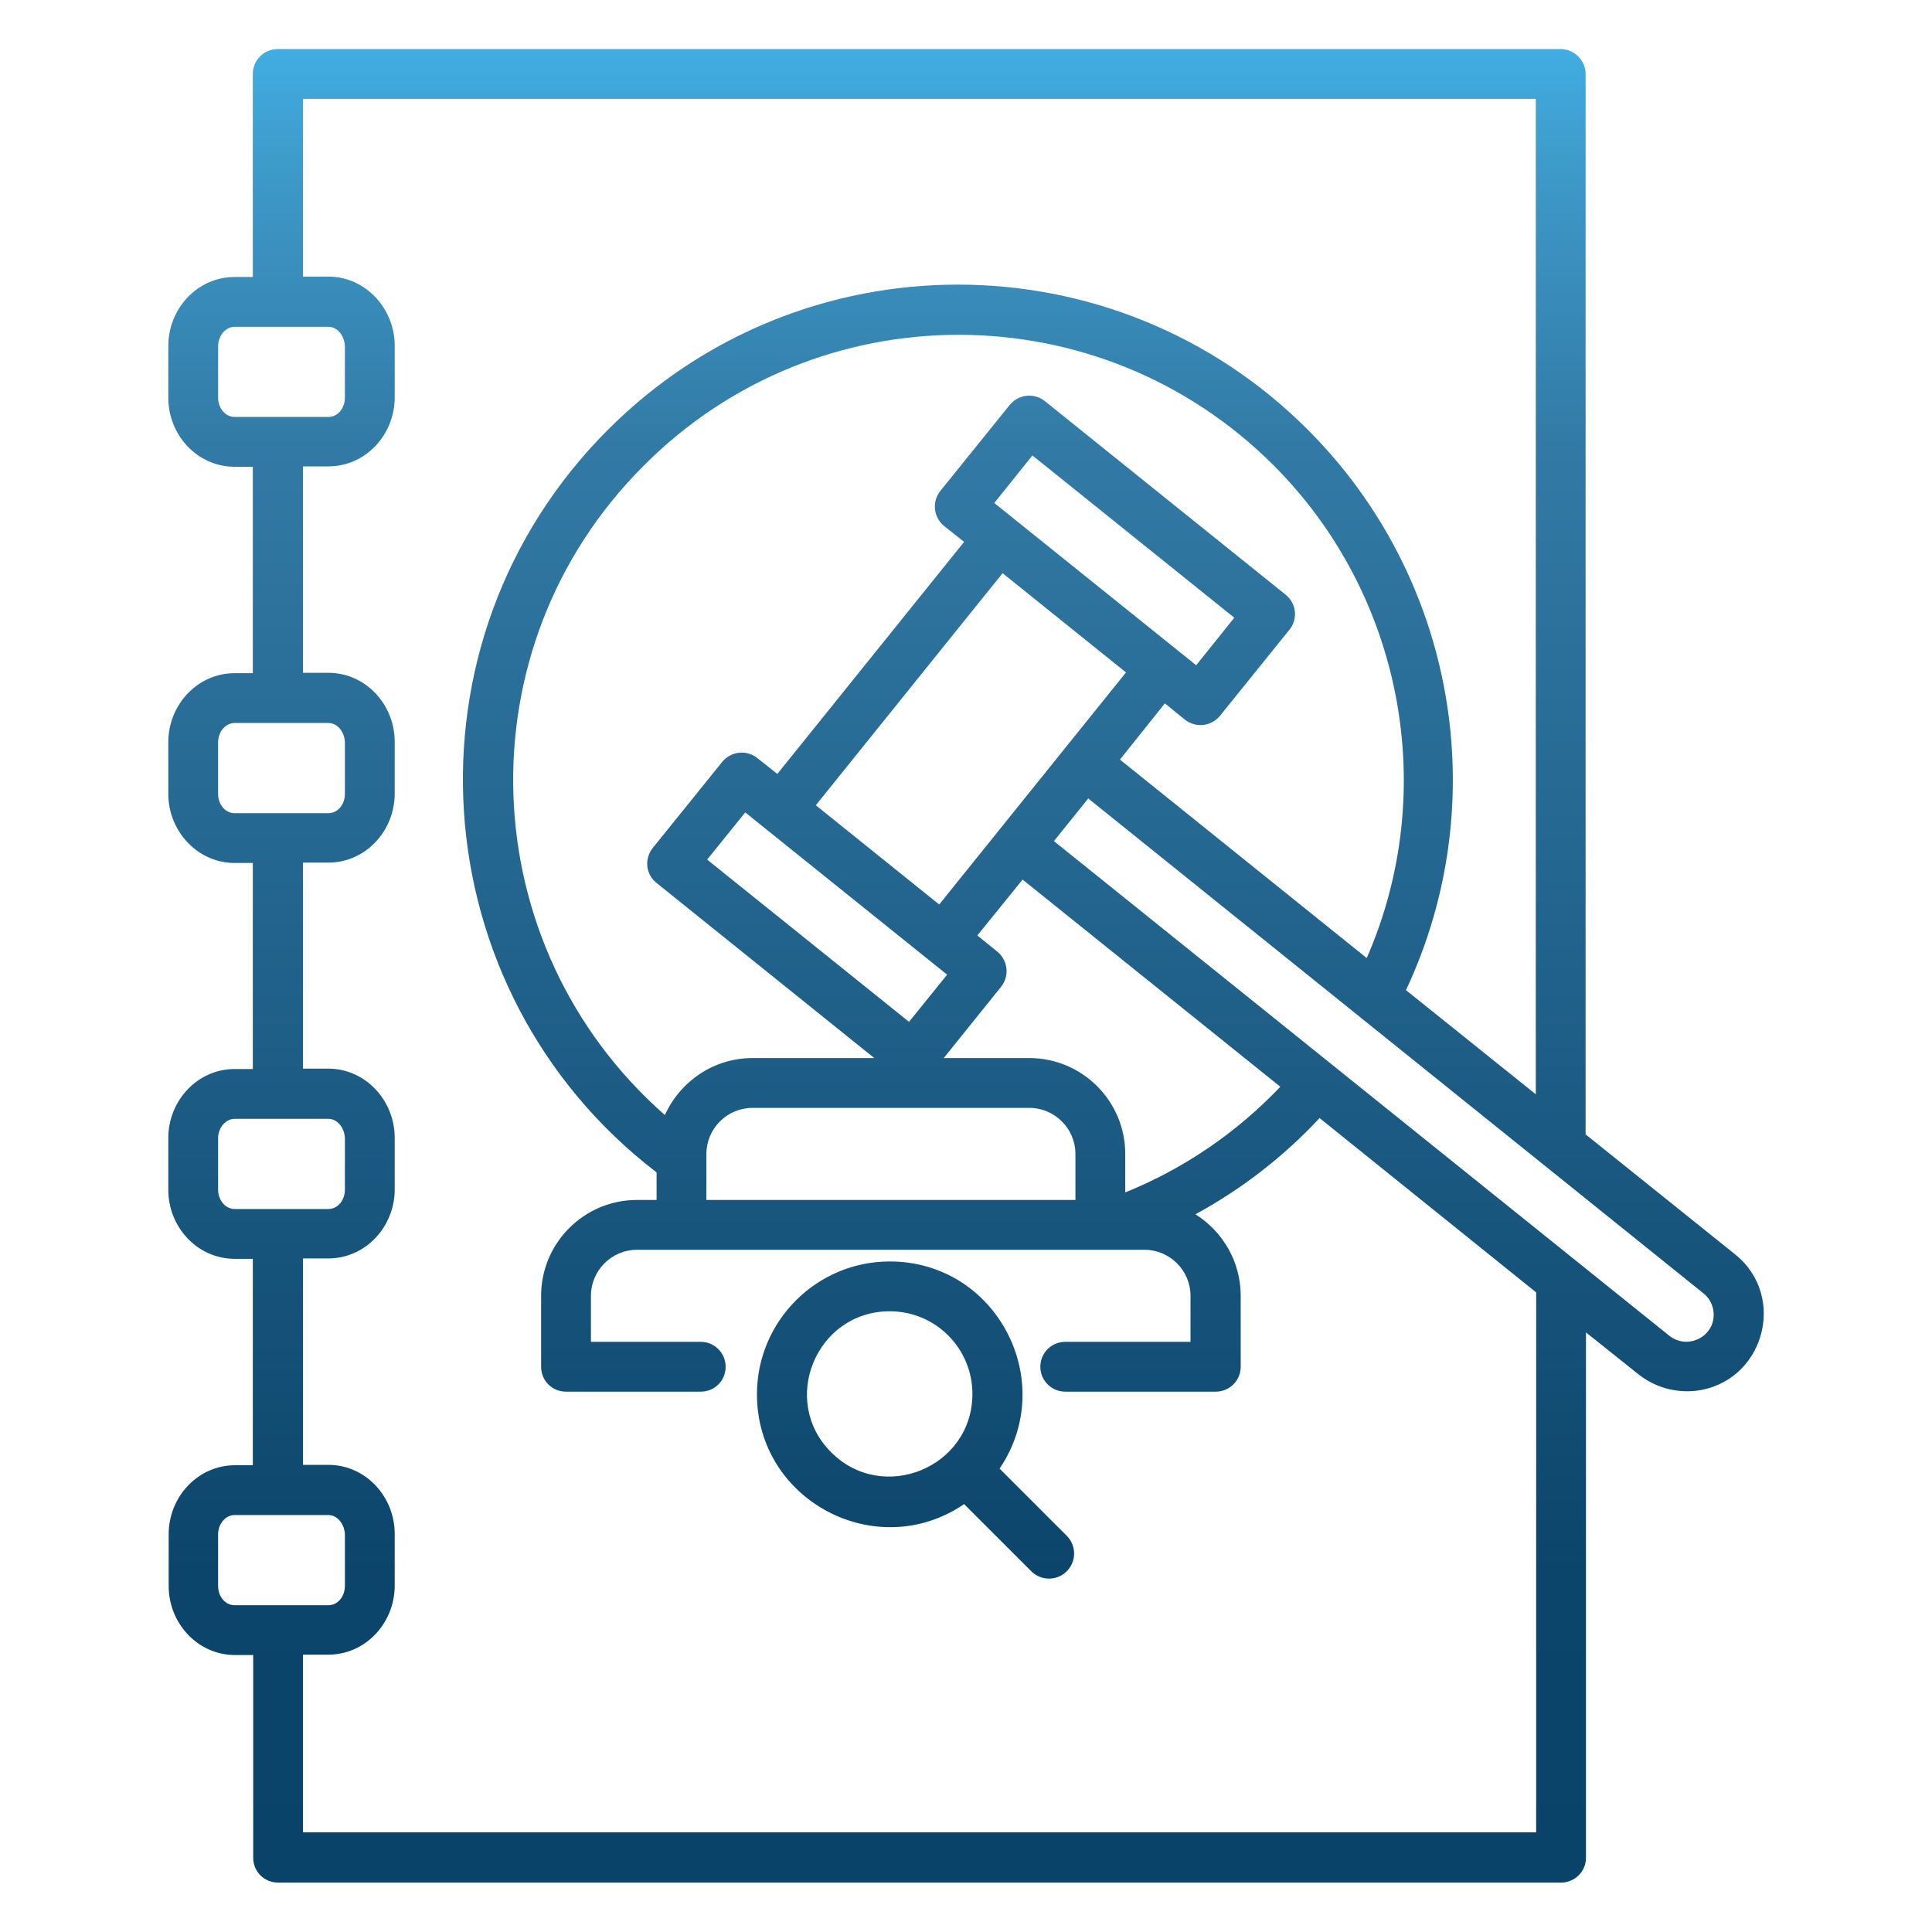 <svg id="Layer_1" enable-background="new 0 0 512 512" height="512" viewBox="0 0 512 512" width="512" xmlns="http://www.w3.org/2000/svg" xmlns:xlink="http://www.w3.org/1999/xlink"><linearGradient id="SVGID_1_" gradientUnits="userSpaceOnUse" x1="256" x2="256" y1="13" y2="499"><stop offset="0" stop-color="#41ade2"/><stop offset=".069" stop-color="#3d99c8"/><stop offset=".216" stop-color="#327aa6"/><stop offset=".831" stop-color="#0c456b"/><stop offset="1" stop-color="#09436a"/></linearGradient><path d="m264.9 389.2 17.8 17.8c2.6 2.6 2.6 6.8 0 9.4s-6.8 2.6-9.4 0l-17.8-17.8c-23.1 15.8-54.9-.8-54.9-29.1 0-19.4 15.8-35.2 35.2-35.2 28.3 0 44.8 31.7 29.1 54.9zm-29.1-41.7c-19.5 0-29.3 23.7-15.5 37.4 13.7 13.7 37.4 4 37.4-15.5 0-12.1-9.8-21.9-21.9-21.9zm49.2-29.5v-12.2c0-6.7-5.5-12.2-12.2-12.2h-73.4c-6.7 0-12.2 5.5-12.2 12.2v12.2zm6.6 13.2h-122.8c-6.7 0-12.2 5.5-12.2 12.2v12.2h29.1c3.7 0 6.6 3 6.6 6.6 0 3.7-2.9 6.6-6.6 6.6h-35.7c-3.7 0-6.6-2.9-6.6-6.6v-18.8c0-14 11.4-25.4 25.4-25.4h5.2v-7.3c-62.8-48.2-69-140.7-12.9-196.8 51.2-51.3 134.3-51.3 185.5 0 39 39 49.5 98.4 26 148.5l34.4 27.6v-263.8h-326.7v47.1h6.7c9.9 0 17.6 8.5 17.6 18.3v13.7c0 9.9-7.7 18.3-17.6 18.3h-6.7v54.7h6.7c9.9 0 17.6 8.4 17.6 18.3v13.7c0 9.9-7.7 18.3-17.6 18.3h-6.7v54.6h6.7c9.9 0 17.6 8.5 17.6 18.3v13.7c0 9.9-7.7 18.3-17.6 18.3h-6.7v54.7h6.7c9.9 0 17.6 8.4 17.6 18.3v13.7c0 9.9-7.7 18.3-17.6 18.3h-6.7v47.1h326.8v-143.1l-57.4-46.2c-9.5 10.2-20.6 18.8-32.9 25.5 7.3 4.6 12 12.6 12 21.6v18.8c0 3.7-3 6.6-6.6 6.6h-39.9c-3.6 0-6.6-2.9-6.6-6.6s3-6.6 6.6-6.6h33.2v-12.2c0-6.7-5.5-12.2-12.2-12.2zm-115.4-35.7c4.1-9 13-15.1 23.2-15.1h32.3l-57.7-46.4c-2.9-2.3-3.3-6.4-1-9.3l18.4-22.8c2.3-2.8 6.4-3.3 9.3-1l5.3 4.2 49.5-61.5-5.3-4.2c-2.8-2.3-3.3-6.4-1-9.3l18.4-22.8c2.3-2.8 6.4-3.3 9.3-1l63.8 51.3c2.9 2.3 3.3 6.5 1 9.3l-18.4 22.8c-2.3 2.8-6.4 3.3-9.3 1l-5.3-4.3-11.9 14.9 65.4 52.6c19.4-44.4 9.5-96.4-24.7-130.6-46.1-46.1-120.8-46.1-166.8 0-48.6 48.4-45.6 127.3 5.5 172.2zm73.9-15.1h22.7c14 0 25.4 11.4 25.4 25.4v10.2c15.6-6.3 29.6-15.9 41.1-28l-68.3-54.9-12 14.8 5.3 4.3c2.8 2.3 3.3 6.4 1 9.3zm-33.9-67 32.7 26.3 49.5-61.5-32.7-26.3zm34.8 44.9-53.5-43-10.1 12.5 53.5 43zm76.1-94.6-53.5-43-10.1 12.6 53.5 43zm-38.7 47.9-9.1 11.3 163.1 131.1c4.9 3.9 12.4.1 11.7-6.4-.2-1.8-1.1-3.6-2.6-4.8zm131.9 89.1 39.5 31.7c14.1 11.3 7.5 34.2-10.6 36.2-5.2.5-10.6-.9-15-4.4l-13.9-11.1v139.2c0 3.7-3 6.6-6.6 6.6h-340c-3.7 0-6.6-2.9-6.6-6.6v-53.7h-4.8c-9.9 0-17.6-8.4-17.6-18.3v-13.7c0-9.9 7.7-18.3 17.6-18.3h4.7v-54.7h-4.8c-9.9 0-17.6-8.4-17.6-18.3v-13.7c0-9.9 7.7-18.3 17.6-18.3h4.8v-54.6h-4.8c-9.9 0-17.6-8.5-17.6-18.3v-13.7c0-9.9 7.7-18.3 17.6-18.3h4.8v-54.7h-4.8c-9.9 0-17.6-8.4-17.6-18.3v-13.7c0-9.9 7.7-18.3 17.6-18.3h4.8v-53.8c0-3.7 3-6.6 6.6-6.6h340c3.6 0 6.6 3 6.6 6.6v281.1zm-333.3-214.1h-24.8c-2.5 0-4.4 2.5-4.4 5.1v13.7c0 2.6 1.8 5.1 4.4 5.1h24.8c2.6 0 4.4-2.4 4.4-5.1v-13.7c-.1-2.6-1.9-5.1-4.4-5.1zm0 314.9h-24.8c-2.5 0-4.4 2.4-4.4 5.1v13.7c0 2.7 1.8 5.1 4.4 5.1h24.8c2.6 0 4.4-2.4 4.4-5.1v-13.7c-.1-2.6-1.9-5.1-4.4-5.1zm0-105h-24.8c-2.5 0-4.4 2.5-4.4 5.1v13.7c0 2.6 1.8 5.1 4.4 5.1h24.8c2.6 0 4.4-2.4 4.4-5.1v-13.7c-.1-2.6-1.9-5.1-4.4-5.1zm0-104.9h-24.8c-2.5 0-4.4 2.4-4.4 5.1v13.7c0 2.7 1.8 5.1 4.4 5.1h24.8c2.6 0 4.4-2.4 4.4-5.1v-13.7c-.1-2.7-1.9-5.1-4.4-5.1z" fill="url(#SVGID_1_)"/></svg>
